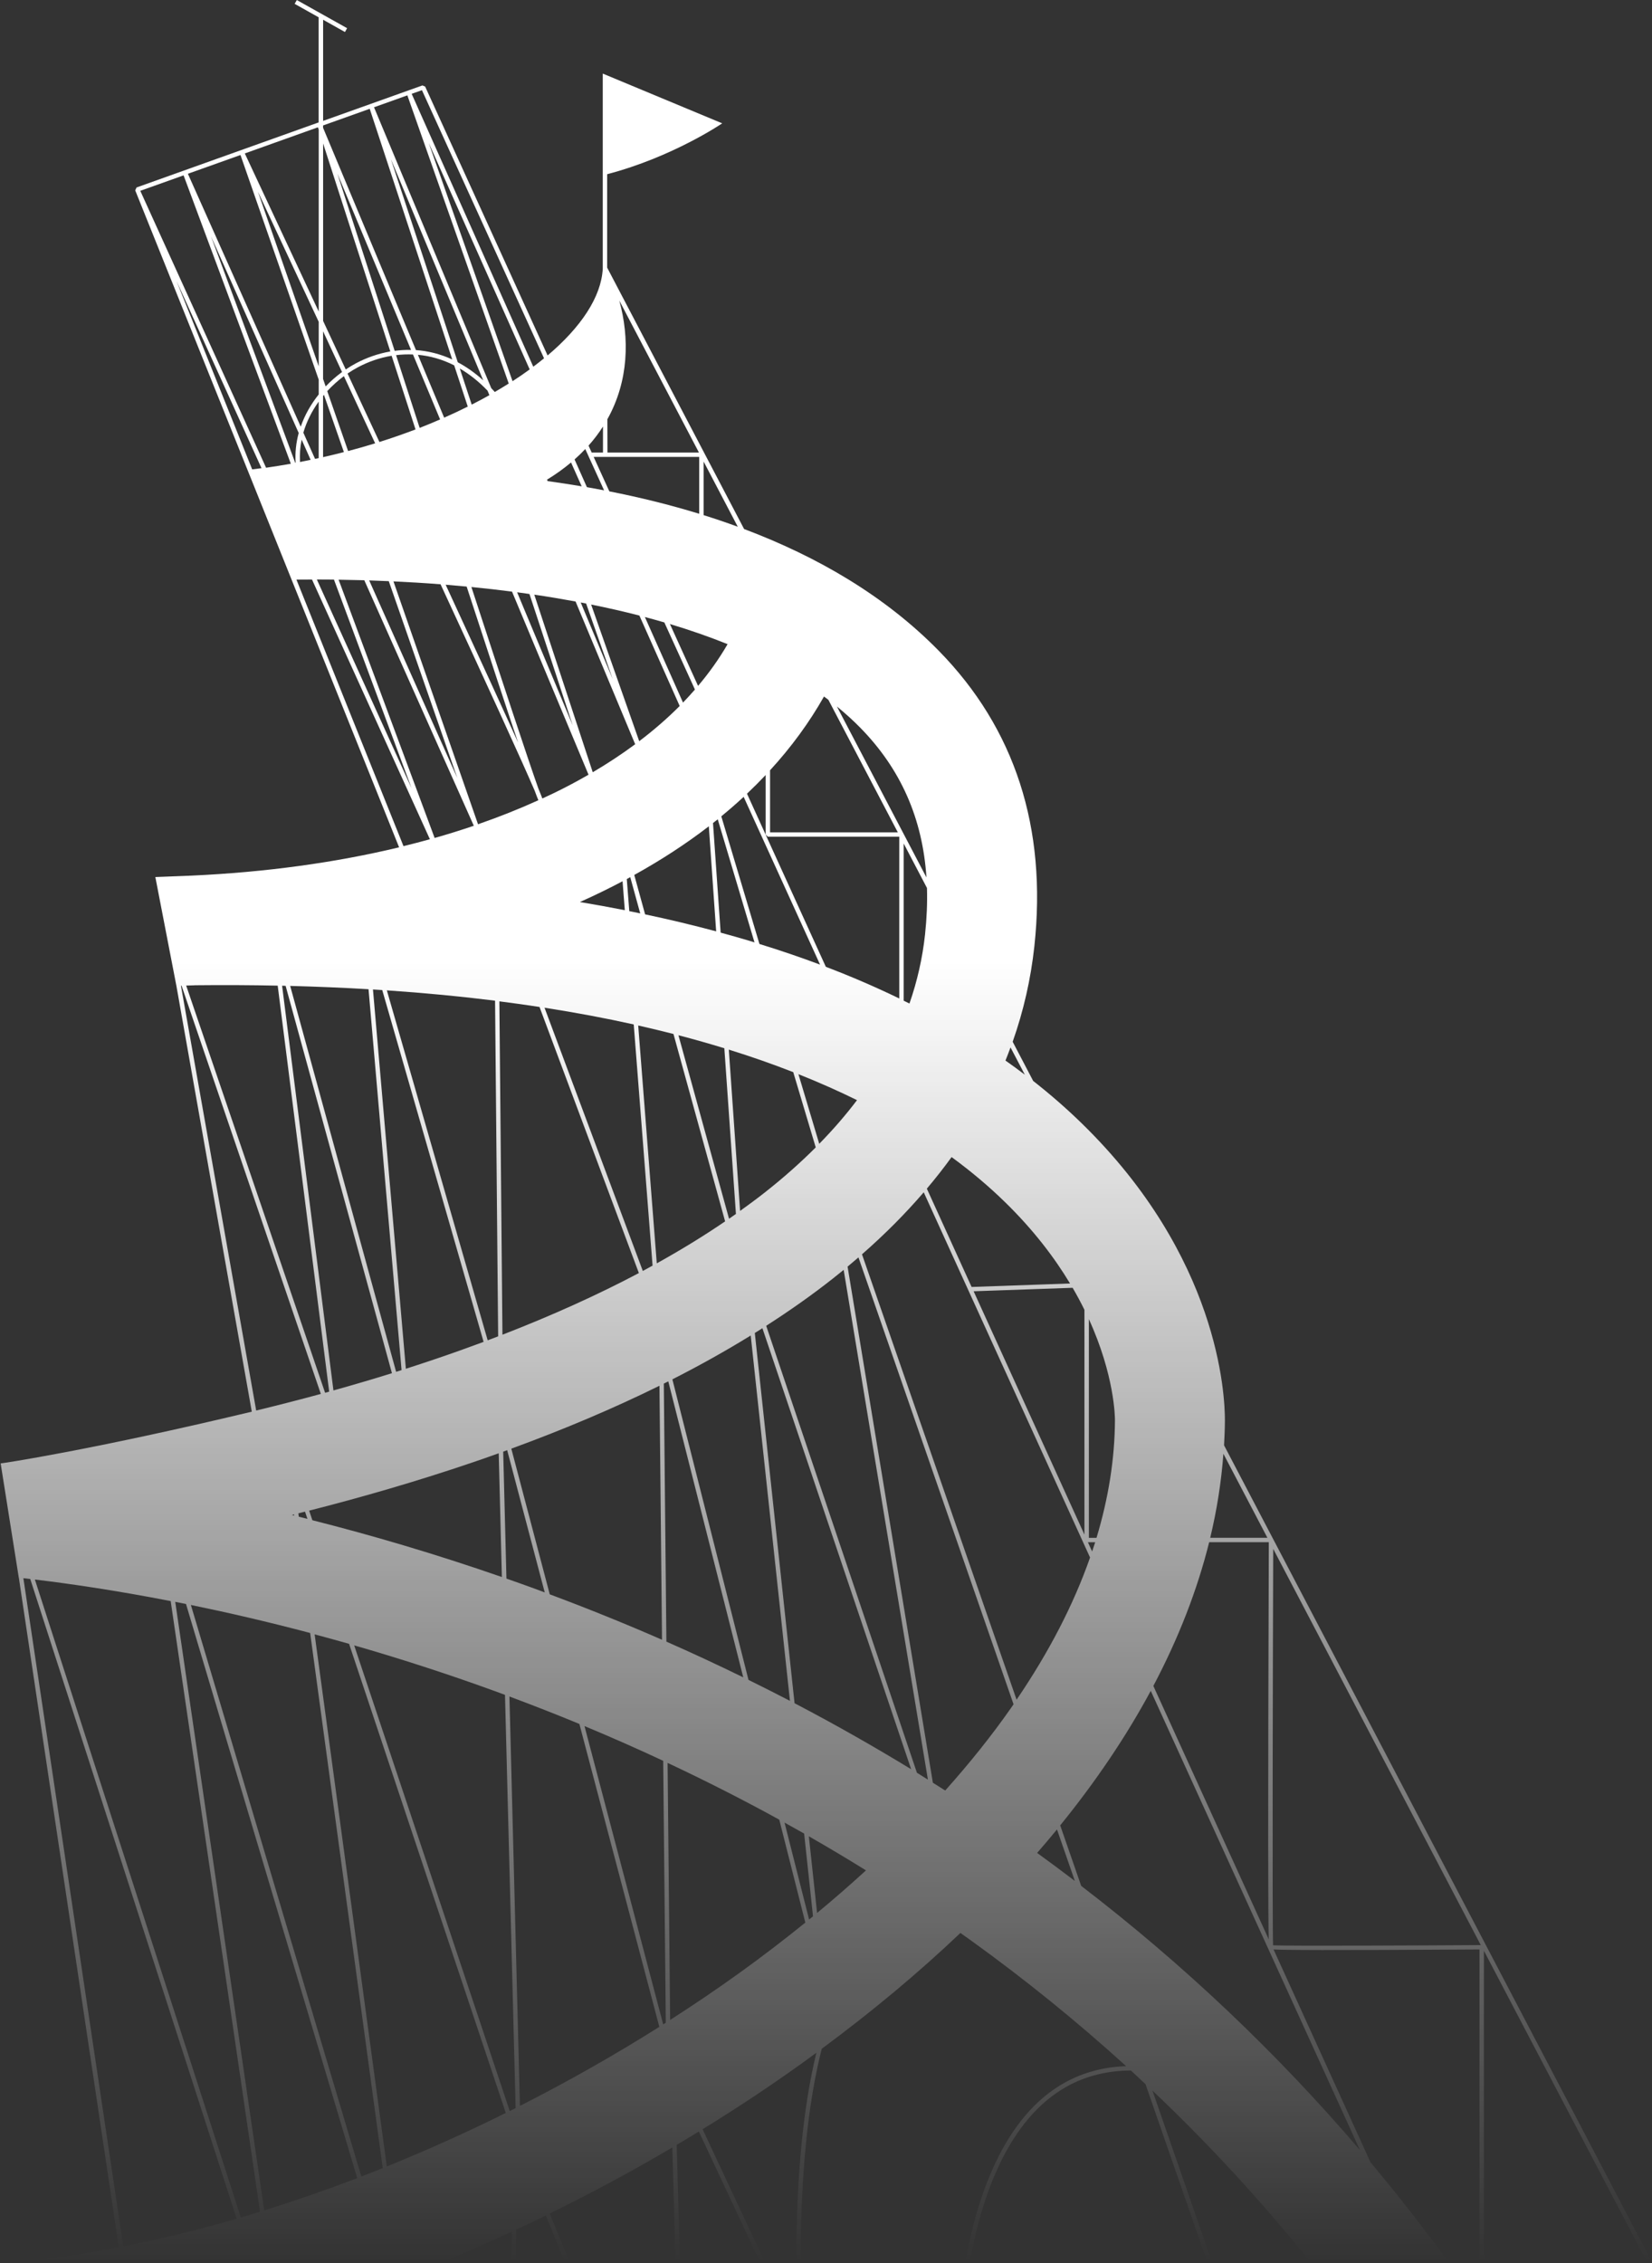 <svg width="841" height="1152" viewBox="0 0 841 1152" fill="none" xmlns="http://www.w3.org/2000/svg">
<rect x="0" y="0" width="841" height="1152" fill="#333333" stroke="none"/>
<path d="M9.591 803.017L60.48 1143.86C42.996 1147.21 25.869 1149.69 9.278 1151.21H225.556C237.25 1146.36 248.922 1141.29 260.503 1135.9C260.459 1140.86 260.414 1146.05 260.392 1151.21H262.628C262.672 1145.69 262.717 1140.12 262.762 1134.87C267.815 1132.52 272.846 1130.11 277.854 1127.67L287.468 1151.21H289.883L279.866 1126.66C301.04 1116.27 321.923 1105.02 342.27 1093.03L343.902 1151.19H346.138L344.484 1091.72C348.262 1089.48 352.019 1087.22 355.775 1084.92L386.809 1151.19H389.269L357.675 1083.76C375.384 1072.87 392.622 1061.42 409.235 1049.48C411.382 1047.94 413.483 1046.37 415.607 1044.81C408.833 1072.6 405.412 1108.1 405.367 1151.19H407.603C407.625 1106.9 411.225 1070.7 418.335 1042.79C444.16 1023.7 467.726 1004 488.922 983.856C490.733 985.131 492.567 986.405 494.356 987.702C522.036 1007.65 548.375 1029 573.305 1051.65C561.991 1052.03 551.639 1054.76 542.315 1059.88C510.61 1077.27 497.195 1119.11 491.494 1151.19H493.752C499.386 1119.64 512.556 1078.77 543.411 1061.84C553.048 1056.57 563.825 1053.91 575.72 1053.86C578.224 1056.16 580.683 1058.49 583.165 1060.82L614.535 1151.19H616.905L586.676 1064.08C615.429 1091.31 642.215 1120.4 666.944 1151.19H737.218C724.608 1133.86 711.461 1117 697.71 1100.61L648.341 992.241C653.641 992.554 673.808 992.755 753.183 992.241V1151.19H755.418V992.889L838.348 1151.19H840.874L623.143 735.65C623.367 731.491 623.545 727.332 623.568 723.173C623.635 709.803 620.482 639.707 550.521 571.602C542.852 564.134 534.669 557.002 525.971 550.182L515.529 530.238C521.074 514.542 524.764 498.31 526.575 481.607C533.081 421.372 516.692 370.752 477.855 331.176C450.554 303.362 416.256 283.373 378.805 269.265L309.089 136.207V88.671C342.561 79.907 367.67 62.78 367.67 62.78L306.853 37.458V39.124V136.497V136.81C306.049 151.165 295.808 166.503 278.771 180.924L216.434 44.065L215.048 43.484L164.494 61.528V10.057L175.607 16.296L176.702 14.35L151.101 0.018L150.006 1.964L162.214 8.805V62.31L69.513 95.424L68.843 96.9L126.037 239.259L148.485 295.134L203.175 431.277C170.688 439.081 135.249 443.955 97.574 445.677L79.083 446.392L89.815 501.865L128.183 718.523C45.545 738.31 1.207 744.794 0.335 744.862L9.569 803.039L9.591 803.017ZM196.915 1102.72L160.179 831.86C165.925 833.403 171.783 835.013 177.708 836.69L257.485 1075.46C237.496 1085.37 217.217 1094.49 196.892 1102.72H196.915ZM415.272 584.011C407.558 591.725 399.084 599.26 389.827 606.571C385.646 609.881 381.264 613.123 376.77 616.342L371.024 534.24C382.673 537.862 393.584 541.708 403.824 545.71L415.272 584.011ZM406.463 546.739C417.128 550.987 427.055 555.414 436.289 559.953C430.565 567.533 424.148 574.934 417.061 582.178L406.463 546.739ZM322.617 521.429L332.209 644.179C330.554 645.096 328.922 646.013 327.245 646.907L277.206 512.91C293.237 515.414 308.352 518.254 322.617 521.429ZM295.182 459.137C299.162 457.348 303.075 455.537 306.943 453.636C310.341 451.982 313.651 450.26 316.937 448.539L318.078 463.273C310.565 461.797 302.941 460.411 295.182 459.114V459.137ZM328.408 465.397L322.885 445.341C336.636 437.717 349.313 429.466 360.85 420.567L364.584 474.05C352.891 470.92 340.839 468.013 328.408 465.397ZM368.743 533.525L374.646 617.885C373.483 618.69 372.32 619.517 371.135 620.322L345.378 526.929C353.472 529.031 361.253 531.244 368.743 533.547V533.525ZM325.948 464.905C324.092 464.525 322.236 464.145 320.358 463.765L319.084 447.421C319.688 447.108 320.269 446.772 320.85 446.459L325.926 464.905H325.948ZM325.255 647.958C304.215 659.093 281.029 669.557 255.786 679.35L254.221 509.668C261.197 510.562 267.994 511.501 274.657 512.53L325.233 647.958H325.255ZM258.2 738.131L277.317 810.53C275.305 809.792 273.315 809.009 271.28 808.271C266.764 806.617 262.27 805.052 257.82 803.487L256.166 738.869C256.859 738.623 257.53 738.377 258.223 738.109L258.2 738.131ZM260.302 737.349C287.379 727.444 312.555 716.756 335.719 705.331L337.016 834.61C318.301 826.427 299.251 818.735 279.866 811.491L260.302 737.371V737.349ZM334.355 643.016L324.897 521.965C331.046 523.352 337.038 524.782 342.851 526.281L369.145 621.664C358.346 629.02 346.742 636.152 334.333 643.039L334.355 643.016ZM382.181 679.775L402.147 865.711C395.171 862.089 388.128 858.534 381.04 855.046L342.292 702.066C356.379 694.912 369.66 687.466 382.181 679.752V679.775ZM381.197 478.768C376.502 477.359 371.694 476.018 366.865 474.698L362.974 418.913C363.779 418.287 364.584 417.661 365.389 417.012L384.104 479.662C383.142 479.371 382.181 479.058 381.197 478.768ZM355.372 349.108L341.04 317.627C351.415 320.735 361.208 324.156 370.398 327.867C365.993 335.492 360.917 342.557 355.372 349.108ZM353.763 350.987C351.795 353.245 349.76 355.458 347.703 357.605L328.296 314.05C331.65 314.944 334.959 315.861 338.201 316.8L353.785 350.987H353.763ZM346.026 359.326C339.498 365.878 332.544 371.847 325.411 377.258L300.928 307.7C309.402 309.399 317.608 311.277 325.501 313.312L346.004 359.326H346.026ZM311.907 345.62L295.629 306.649C296.546 306.828 297.463 307.006 298.379 307.185L311.907 345.62ZM323.332 378.823C316.2 384.1 308.933 388.84 301.756 393.066L271.996 302.669C279.173 303.72 286.171 304.905 293.013 306.157L323.354 378.801L323.332 378.823ZM291.471 369.008L263.254 301.461C265.355 301.752 267.457 302.043 269.536 302.333L291.493 369.008H291.471ZM260.928 194.027L218.267 72.774L269.648 188.035C266.876 190.069 263.969 192.059 260.928 194.027ZM299.609 394.318C293.751 397.694 287.96 400.757 282.393 403.463C280.336 404.469 278.212 405.43 276.088 406.414C275.708 405.341 275.081 403.798 274.12 401.495C268.888 386.783 255.897 347.499 239.978 298.778C247.021 299.471 253.908 300.254 260.66 301.126L299.609 394.318ZM263.745 377.929C256.345 361.54 244.807 336.364 226.876 297.616C230.408 297.906 233.963 298.219 237.563 298.555C249.972 336.565 258.223 361.54 263.745 377.929ZM240.134 205.944L234.075 187.565C238.882 190.382 243.622 194.072 248.184 198.834L249.145 201.137C246.238 202.769 243.22 204.379 240.134 205.944ZM233.047 184.39L199.016 81.047L245.993 193.58C241.767 189.756 237.429 186.715 233.047 184.39ZM238.122 206.95C234.254 208.895 230.229 210.774 226.115 212.585L212.745 180.589C218.849 181.148 225.065 182.847 231.213 185.955L238.122 206.928V206.95ZM224.058 213.479C220.66 214.955 217.194 216.408 213.639 217.794C209.637 205.475 205.612 193.065 201.632 180.768C204.45 180.41 207.334 180.298 210.241 180.433L224.058 213.501V213.479ZM200.917 178.577C190.632 146.782 180.57 115.681 171.738 88.314L209.257 178.107C206.417 178.04 203.645 178.219 200.895 178.577H200.917ZM211.537 218.577C205.59 220.835 199.464 222.982 193.158 224.972C187.658 213.166 182.225 201.472 176.926 190.136C178.692 188.929 180.503 187.833 182.359 186.85C187.524 184.122 193.27 182.087 199.374 181.081C203.332 193.289 207.401 205.877 211.537 218.577ZM197.921 295.805L232.823 396.017L187.949 295.425C191.213 295.536 194.545 295.648 197.921 295.805ZM191.012 225.642C186.495 227.029 181.889 228.348 177.216 229.577L166.596 199.08C169.19 196.263 172.051 193.691 175.07 191.456C180.369 202.836 185.713 214.284 190.99 225.665L191.012 225.642ZM185.467 295.357L241.208 420.299C234.724 422.513 228.061 424.592 221.264 426.515L172.387 295.067C176.613 295.134 180.973 295.223 185.467 295.335V295.357ZM200.313 295.916C208.049 296.274 216.076 296.744 224.282 297.392C247.222 346.962 265.758 387.454 272.152 402.345C273.024 404.715 273.628 406.28 274.075 407.309C264.282 411.758 254.042 415.827 243.354 419.539L200.291 295.894L200.313 295.916ZM255.54 802.704C221.241 790.787 188.798 781.307 159.016 773.772L157.384 768.897C183.678 762.212 211.403 754.23 239.397 744.75C244.293 743.095 249.123 741.418 253.885 739.697L255.495 802.704H255.54ZM259.497 1074.48L180.302 837.472C203.13 844.046 227.189 851.76 252.141 860.837C253.796 861.441 255.428 862.067 257.083 862.671L262.493 1073C261.51 1073.49 260.503 1073.98 259.52 1074.48H259.497ZM264.685 1071.88L259.341 863.498C271.348 867.97 283.22 872.62 294.959 877.472L335.652 1031.64C312.712 1046.1 288.944 1059.56 264.707 1071.86L264.685 1071.88ZM337.619 1030.39L297.552 878.546C311.102 884.18 324.45 890.083 337.619 896.231L338.939 1029.54C338.491 1029.83 338.044 1030.09 337.619 1030.39ZM337.932 704.235C338.693 703.855 339.453 703.475 340.213 703.095L378.38 853.749C365.501 847.467 352.466 841.385 339.252 835.572L337.932 704.235ZM376.546 1004.11C365.031 1012.39 353.226 1020.39 341.152 1028.13L339.855 897.282C359.24 906.382 378.201 916.019 396.714 926.192L409.973 978.579C399.241 987.255 388.106 995.796 376.546 1004.11ZM411.896 977.014L399.397 927.69C402.729 929.546 406.06 931.38 409.369 933.258L413.886 975.382C413.215 975.919 412.544 976.478 411.873 977.014H411.896ZM415.965 973.683L411.762 934.644C421.6 940.279 431.303 946.07 440.851 951.995C432.868 959.306 424.551 966.55 415.943 973.683H415.965ZM404.495 866.941L384.26 678.478C385.557 677.673 386.854 676.868 388.128 676.041L463.836 900.502C444.54 888.741 424.775 877.517 404.495 866.919V866.941ZM466.787 902.313L390.051 674.811C402.147 667.052 413.528 659.026 424.037 650.73C425.87 649.277 427.681 647.824 429.492 646.348L472.377 905.801C470.521 904.638 468.665 903.453 466.787 902.313ZM514.568 869.513C504.775 883.509 493.573 897.484 481.186 911.346C479.107 910.005 477.005 908.708 474.903 907.389L431.482 644.693C433.36 643.128 435.216 641.563 437.027 639.998L515.977 867.456C515.507 868.149 515.06 868.842 514.568 869.535V869.513ZM438.838 638.411C450.443 628.26 460.907 617.729 470.253 606.862L554.926 792.754C546.564 816.634 534.065 840.804 517.519 865.13L438.816 638.411H438.838ZM527.983 943.118C531.449 939.138 534.803 935.158 538.09 931.156L547.19 957.383C540.862 952.554 534.467 947.814 527.983 943.118ZM648.163 788.35L753.831 990.027C726.061 990.206 656.503 990.541 648.096 990.139C647.671 978.825 647.939 857.059 648.163 788.372V788.35ZM622.785 739.92L645.211 782.715H616.1C619.521 768.428 621.757 754.141 622.808 739.92H622.785ZM615.563 784.951H645.927C645.435 933.504 645.591 975.203 645.882 987.076L587.145 858.109C599.957 833.85 609.482 809.389 615.563 784.951ZM692.299 1094.35C650.063 1044.92 602.64 999.955 550.409 959.887L539.722 929.099C557.989 906.584 573.417 883.688 585.826 860.614L692.299 1094.33V1094.35ZM554.3 671.368C567.469 700.188 567.603 721.474 567.603 722.883C567.492 742.536 564.317 762.525 558.213 782.738H554.322V671.368H554.3ZM557.542 784.973C557.05 786.539 556.513 788.126 555.977 789.691L553.83 784.973H557.542ZM552.064 666.65V781.105L495.652 657.237L546.049 655.47C548.285 659.294 550.275 663.028 552.064 666.672V666.65ZM514.434 533.122L521.723 547.007C518.503 544.57 515.216 542.155 511.863 539.808C512.757 537.594 513.629 535.358 514.434 533.122ZM484.428 588.93C494.825 596.532 503.769 604.201 511.46 611.692C525.993 625.845 536.748 640.02 544.73 653.279L494.624 655.046L471.84 605.006C476.289 599.73 480.493 594.386 484.428 588.953V588.93ZM470.923 475.615C469.627 487.622 466.966 499.338 462.986 510.786C462.002 510.294 461.018 509.824 460.035 509.332V429.31L471.907 451.982C472.131 459.561 471.795 467.432 470.923 475.615ZM437.877 370.327C458.514 391.344 469.649 416.498 471.639 446.616L426.049 359.595C430.297 363.06 434.255 366.638 437.899 370.349L437.877 370.327ZM392.019 392.06C402.818 380.299 411.985 367.756 419.475 354.519C420.236 355.078 420.973 355.637 421.711 356.196L457.061 423.653H392.019V392.06ZM389.783 394.475V424.771L390.901 425.889H457.799V508.215C445.904 502.446 433.45 497.057 420.414 492.094L380.28 403.977C383.567 400.869 386.742 397.694 389.783 394.475ZM417.463 490.976C407.491 487.242 397.206 483.732 386.608 480.467L367.2 415.492C371.135 412.272 374.936 408.963 378.581 405.587L417.486 490.998L417.463 490.976ZM358.19 234.899L375.585 268.102C369.861 266 364.048 264.033 358.19 262.199V234.899ZM315.26 152.953L355.82 230.338H309.246L309.201 213.39C320.135 193.848 320.537 172.003 315.26 152.931V152.953ZM355.954 232.574V261.506C340.996 256.922 325.68 253.144 310.207 250.103L302.225 232.574H355.954ZM306.965 217.101V230.338H301.219L299.609 226.805C302.404 223.675 304.841 220.433 306.965 217.101ZM297.955 228.571L307.524 249.566C304.618 249.007 301.689 248.471 298.782 247.957L292.499 233.848C294.444 232.126 296.255 230.36 297.955 228.549V228.571ZM290.71 235.391L296.121 247.532C290.33 246.548 284.539 245.676 278.771 244.871L278.502 244.133C282.997 241.383 287.066 238.454 290.71 235.391ZM214.802 45.899L276.96 182.378C275.216 183.809 273.382 185.24 271.482 186.648L209.57 47.755L214.802 45.899ZM207.379 48.537L258.983 195.212C256.68 196.665 254.332 198.096 251.895 199.505C251.292 198.834 250.688 198.186 250.084 197.559L190.408 54.596L207.379 48.537ZM164.472 63.853L188.217 55.379L230.229 182.959C224.058 180.12 217.843 178.621 211.761 178.197L164.472 65.038V63.853ZM164.472 72.953C170.173 90.617 183.387 131.601 198.703 178.89C192.488 179.963 186.63 182.065 181.353 184.837C179.542 185.799 177.753 186.872 176.009 188.057C172.052 179.583 168.206 171.31 164.494 163.35V72.975L164.472 72.953ZM164.472 168.627C167.669 175.491 170.889 182.4 174.131 189.354C171.18 191.523 168.362 193.982 165.791 196.687L164.472 192.886V168.627ZM164.472 201.539C164.628 201.361 164.762 201.182 164.919 200.98L175.07 230.114C171.582 231.008 168.049 231.88 164.472 232.685V201.517V201.539ZM170.017 295.022L209.525 401.205L161.297 294.955C164.136 294.955 167.043 294.955 170.039 295L170.017 295.022ZM154.433 220.209C156.087 214.552 158.793 209.208 162.236 204.424V233.177C161.632 233.311 161.006 233.423 160.38 233.557L154.41 220.187L154.433 220.209ZM158.167 234.049C156.356 234.429 154.567 234.787 152.733 235.145C152.51 231.254 152.8 227.453 153.561 223.764L158.144 234.072L158.167 234.049ZM162.258 186.469L131.314 97.593C140.794 117.828 151.325 140.388 162.258 163.82V186.447V186.469ZM161.856 64.792C161.968 65.127 162.102 65.53 162.258 66.022V158.588C142.694 116.687 127.58 84.379 124.628 78.096L161.856 64.792ZM122.415 78.878L162.258 193.267V200.757C158.323 205.676 155.148 211.221 153.091 217.168L95.651 88.448L122.415 78.901V78.878ZM128.384 238.924L89.838 142.981L133.125 238.297C131.559 238.499 129.972 238.722 128.384 238.901V238.924ZM135.428 238.007L71.414 97.123L93.46 89.253L148.06 236.039C143.879 236.777 139.676 237.47 135.428 238.074V238.007ZM150.296 235.57L107.434 120.354L152.063 220.388C150.743 225.24 150.162 230.338 150.497 235.525C150.43 235.525 150.363 235.547 150.274 235.57H150.296ZM150.922 295.022C153.471 295 156.11 294.977 158.837 294.977L218.849 427.163C214.444 428.393 209.95 429.556 205.411 430.674L150.922 295.044V295.022ZM252.029 509.355L253.595 680.177C251.828 680.848 250.084 681.541 248.273 682.212L196.937 504.078C216.3 505.397 234.657 507.164 252.007 509.332L252.029 509.355ZM194.589 503.922L246.194 682.994C238.435 685.879 230.52 688.718 222.404 691.468C217.127 693.257 211.873 695.001 206.618 696.678L189.872 503.631C191.437 503.72 193.047 503.81 194.589 503.922ZM187.613 503.497L204.427 697.371C203.511 697.662 202.594 697.952 201.655 698.243L147.725 501.82C161.476 502.178 174.757 502.737 187.613 503.497ZM145.4 501.775L199.531 698.936C189.514 702.066 179.564 704.973 169.749 707.723L143.611 501.73C144.215 501.73 144.796 501.753 145.4 501.775ZM99.117 501.484C113.65 501.328 127.736 501.395 141.375 501.686L167.58 708.327C166.887 708.528 166.193 708.707 165.5 708.908L94.779 501.641C96.21 501.596 97.686 501.574 99.117 501.507V501.484ZM92.141 501.708C92.141 501.708 92.342 501.708 92.431 501.708L163.332 709.49C152.152 712.53 141.151 715.348 130.419 717.941L92.118 501.73L92.141 501.708ZM156.512 773.078C155.036 772.721 153.561 772.341 152.107 771.983L151.884 770.261C153.024 769.971 154.142 769.702 155.282 769.412L156.512 773.078ZM149.782 771.402C149.38 771.312 148.977 771.2 148.575 771.111C148.955 771.021 149.335 770.91 149.693 770.82L149.782 771.402ZM157.898 831.189L194.835 1103.54C191.213 1105 187.569 1106.43 183.946 1107.81L97.171 816.902C115.796 820.725 136.165 825.421 157.898 831.167V831.189ZM94.69 816.41L181.845 1108.64C166.037 1114.68 150.207 1120.18 134.511 1125.08L89.212 815.315C91.023 815.672 92.856 816.03 94.69 816.41ZM86.886 814.867L132.364 1125.75C129.122 1126.75 125.858 1127.74 122.616 1128.7L17.753 803.956C35.461 806.08 58.96 809.501 86.819 814.912L86.886 814.867ZM15.383 803.621L120.469 1129.3C100.95 1134.98 81.654 1139.7 62.761 1143.39L11.895 803.263C13.012 803.397 14.153 803.509 15.315 803.665L15.383 803.621Z" fill="url(#paint0_linear_17_5)"/>
<defs>
<linearGradient id="paint0_linear_17_5" x1="420.605" y1="-47.455" x2="420.605" y2="1151.21" gradientUnits="userSpaceOnUse">
<stop offset="0.448" stop-color="white"/>
<stop offset="1" stop-color="white" stop-opacity="0"/>
</linearGradient>
</defs>
</svg>
